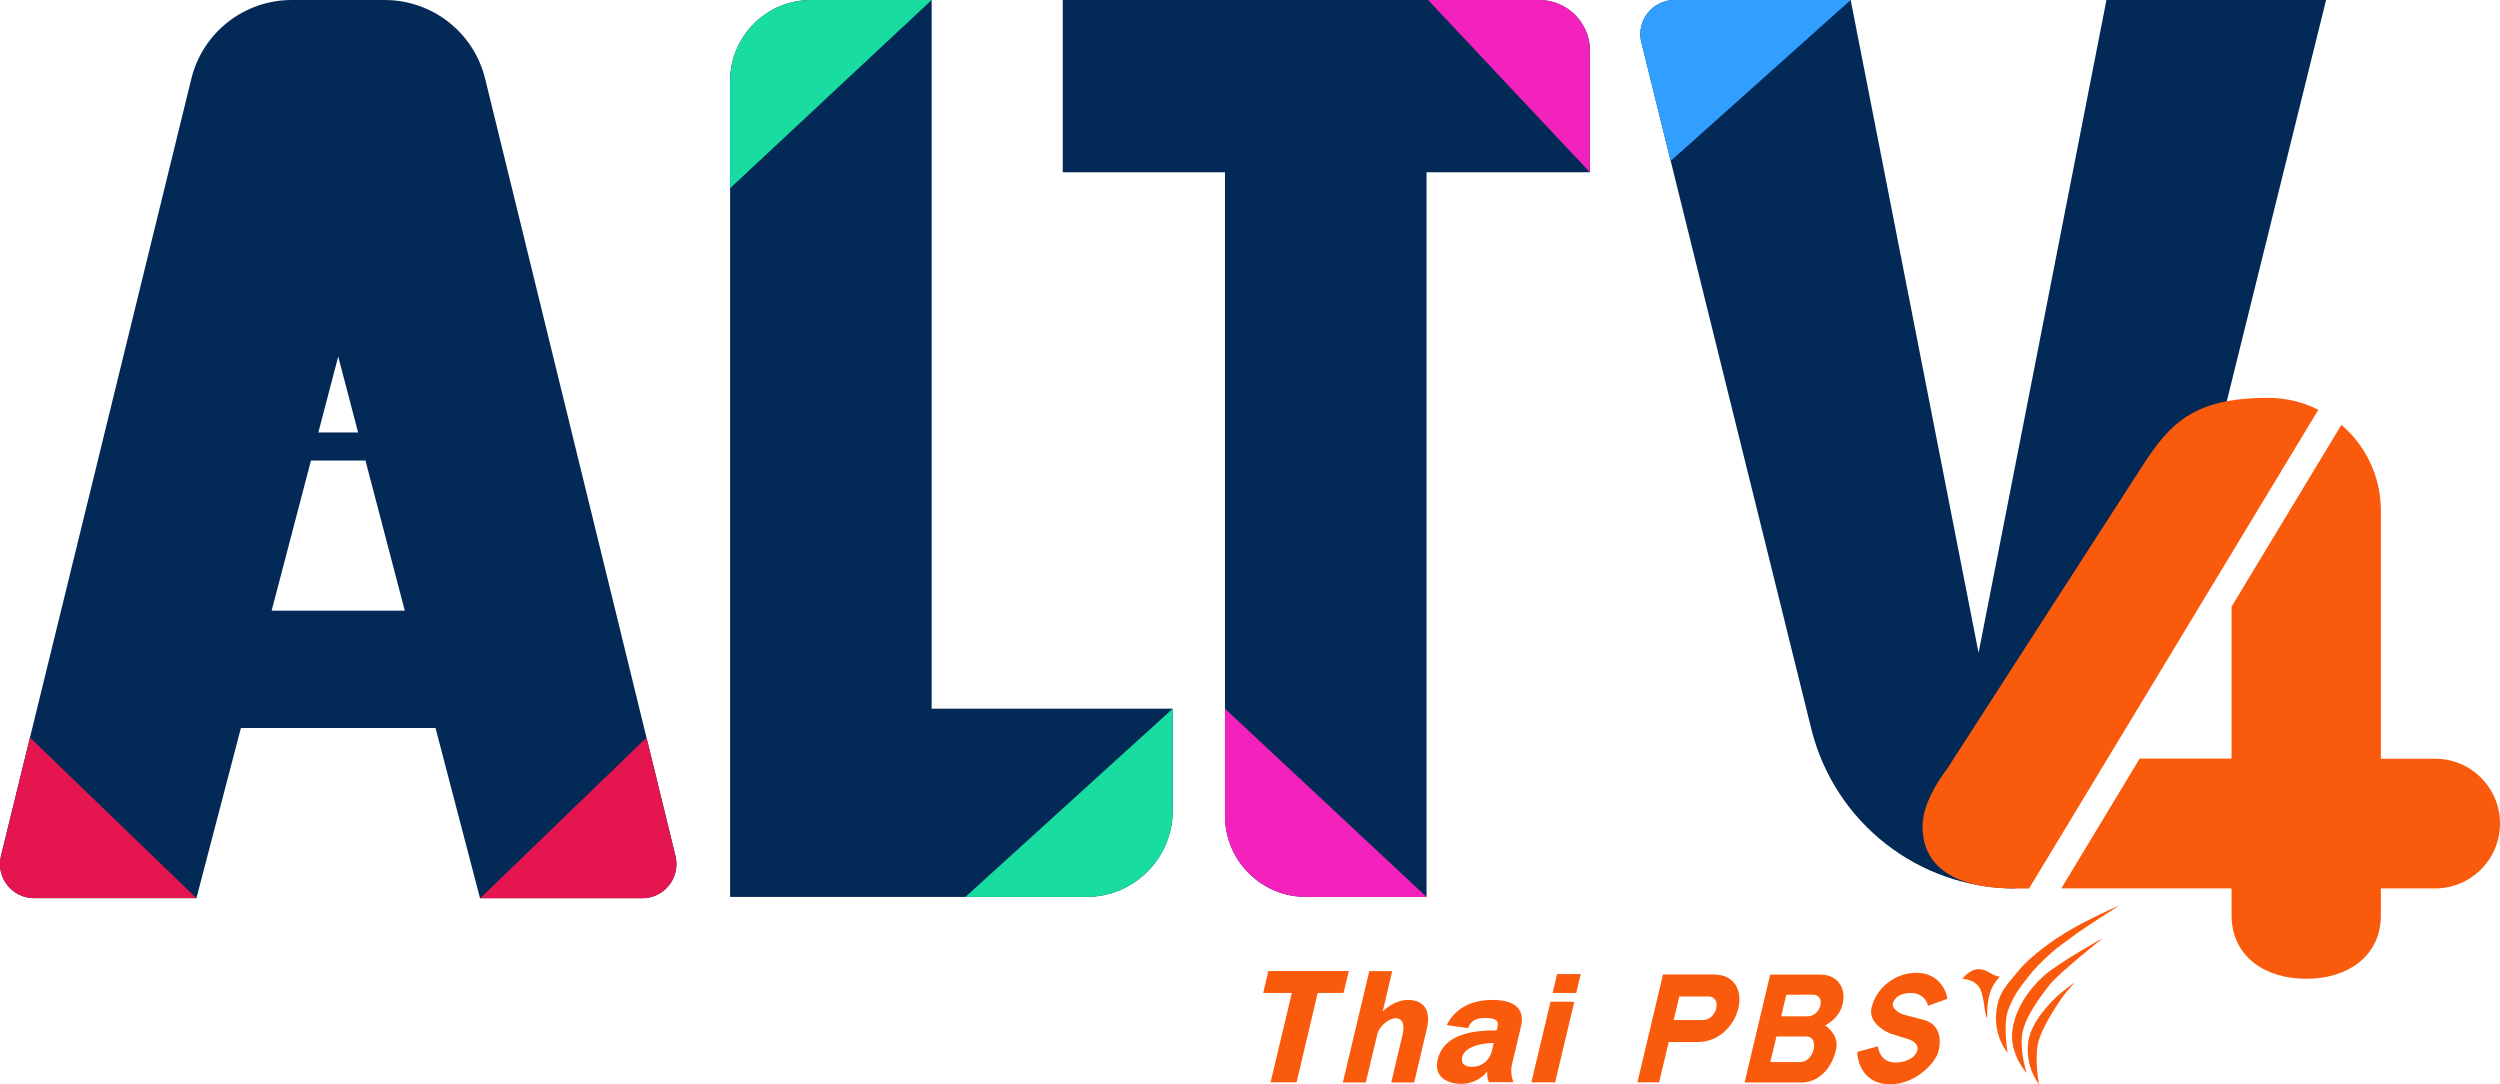 <?xml version="1.0" encoding="utf-8"?>
<!-- Generator: Adobe Illustrator 23.0.3, SVG Export Plug-In . SVG Version: 6.00 Build 0)  -->
<svg version="1.1" id="Layer_1" xmlns="http://www.w3.org/2000/svg" xmlns:xlink="http://www.w3.org/1999/xlink" x="0px" y="0px"
	 viewBox="0 0 1798.4 780" style="enable-background:new 0 0 1798.4 780;" xml:space="preserve">
<style type="text/css">
	.st0{fill:#F95A0B;}
	.st1{fill:#032A56;}
	.st2{fill:#E51550;}
	.st3{fill:#19DDA0;}
	.st4{fill:#F422BD;}
	.st5{fill:#319FFF;}
</style>
<g>
	<g>
		<path class="st0" d="M1444.2,757.3c0,0-9.8-11.1-8.2-28.6c1.3-15,8-20.4,16.2-30.6c5.2-6.5,17.6-17.3,33.4-27s39-19.8,39-19.8
			s-26.5,17-31.5,20.8c-4.9,3.9-11.7,8-18.4,14.2c-7.2,6.7-10.4,9.6-16.3,17.2c-4.2,5.3-10.5,13.2-14.1,24
			C1440.9,738.3,1444.2,757.3,1444.2,757.3z"/>
		<path class="st0" d="M1457.9,772c0,0-11.9-13.2-10.4-29.5s12.3-31.2,22.7-40.5c10.4-9.3,42.7-27.3,42.7-27.3s-31.4,24.9-38.2,33.4
			s-18.9,24.5-20.2,37.3C1453.3,758.1,1457.9,772,1457.9,772z"/>
		<path class="st0" d="M1466.8,780c0,0-10-11.9-7.8-30.1c2.2-18.1,23.5-35.6,23.5-35.6l10-7.8l-8.2,9.8c0,0-16.8,23.2-18.6,36.2
			C1463.8,765.5,1466.8,780,1466.8,780z"/>
		<path class="st0" d="M1429.5,732.4c0,0-0.5-10.3,2-18.1c2.5-7.7,7.2-11.7,7.2-11.7c-6.5-0.7-8.5-5.4-15.3-5.4
			c-6.9,0-11.7,7-11.7,7s9-0.1,12.7,7.1C1427.7,717.9,1427.4,730.6,1429.5,732.4z"/>
	</g>
</g>
<g>
	<g>
		<polygon class="st0" points="970.3,698.5 912.4,698.5 908.7,714.3 929.3,714.3 914,778.6 932.7,778.6 947.9,714.3 966.5,714.3 		
			"/>
		<path class="st0" d="M1012.8,719.3c-7.4,0-13.8,4.3-18.1,8.2l6.8-28.9H985l-19,80.1h16.5l8.4-35.2c1.1-4.7,7.7-11,13.1-11
			c5.3,0,6.6,5.1,4.9,12l-8.1,34.2h16.5l9.1-38.6C1029.6,726.5,1024.1,719.3,1012.8,719.3z"/>
		<path class="st0" d="M1094.1,738.6c3-12.5-4-19.3-20.5-19.3c-20.1,0-29.1,10.4-32.9,18.1l15.5,2.2c1.1-3.8,4-7.3,11.7-7.3
			s10.4,1.5,9.4,6.2l-0.7,2.7c-15.8,0-37.9,2-42.4,21.1c-3.2,13.7,8.9,17.4,16.8,17.4c10.5,0,16.7-6.2,18.9-8.9
			c-0.2,2.1,0,5.1,1.1,7.7h17.7c-1.1-2.8-2.3-7.5-1-13L1094.1,738.6z M1058.8,767.4c-5.5,0-8-2.5-7-6.9c1.6-6.9,12.2-10.2,22.7-10.2
			l-1.3,5.8C1072,761,1067.6,767.4,1058.8,767.4z"/>
		<g>
			<polygon class="st0" points="1101.6,778.6 1118.7,778.6 1132.5,720.6 1115.4,720.6 			"/>
			<polygon class="st0" points="1120.1,700.7 1116.9,714.3 1133.9,714.3 1137.1,700.7 			"/>
		</g>
		<path class="st0" d="M1232.7,701h-36.4l-18.4,77.6h15.6l6.9-29h20.8c15.7,0,26.4-12.2,29.3-24.3
			C1253.4,713.1,1248.3,701,1232.7,701z M1224.9,733.8H1204l4-17h20.8c5.3,0,6.8,4.3,5.8,8.6
			C1233.7,729.5,1230.1,733.8,1224.9,733.8z"/>
		<path class="st0" d="M1313,737.6c5.3-2.9,10.8-7.6,12.6-15.6c2.5-10.3-3-20.9-16-20.9h-36.2l-18.4,77.6h40.8
			c11.5,0,21.4-8.7,24.9-23.3C1322.8,747,1317.7,741.1,1313,737.6z M1304,715.5c4.9,0,6.5,3.9,5.5,7.8c-0.9,3.9-4.3,7.8-9.2,7.8h-19
			l3.7-15.5L1304,715.5L1304,715.5z M1295.1,764h-21.6l4.4-18.4h21.6c4.8,0,6.2,4.5,5.2,9.2C1303.6,759.5,1300,764,1295.1,764z"/>
		<path class="st0" d="M1382.9,733.4l-13.5-3.5c-3.9-1.2-8.8-4.9-7.7-8.3c1.2-3.5,4.5-7.3,13.3-7.3c6.7,0,11.1,4.7,11.9,9.2l14-5
			c-1-6.9-7-18.7-22.3-18.7c-16.3,0-29.2,11.8-32.3,25.1c-2.2,9.3,7,16,13.8,18.7l12.6,3.9c4.4,1.3,7.5,4.3,6.6,8.1s-6,8.7-15.9,8.7
			c-8.7,0-12-6.6-12.5-11.6l-14.9,4c0.1,5.2,3,23.3,23.9,23.3c17.7,0,32.6-15.2,34.6-23.9C1397.8,742.3,1391.4,735.2,1382.9,733.4z"
			/>
	</g>
</g>
<path class="st1" d="M485.9,615.7L349,56.7C340.9,23.4,311,0,276.7,0h-66.8c-34.3,0-64.2,23.4-72.3,56.8L0.7,615.7
	c-3.8,15.5,7.9,30.4,23.9,30.4h116.7l32-122.4h140l32,122.4H462C478,646.2,489.7,631.2,485.9,615.7z M257.6,311.1H229l14.3-54.6
	L257.6,311.1z M195.4,439.3l28.3-108h39.2l28.3,108H195.4z"/>
<path class="st1" d="M525.2,645.2V58.3c0-32.2,26.1-58.3,58.3-58.3h86.7v509.8h173.4v73.3c0,34.3-27.8,62.1-62.1,62.1L525.2,645.2
	L525.2,645.2z"/>
<path class="st1" d="M1107.1,0H764.5v123.9h116.7v463c0,32.2,26.1,58.3,58.3,58.3h86.7V123.9h117.6V36.6
	C1143.8,16.4,1127.4,0,1107.1,0z"/>
<path class="st1" d="M1515.3,0l-92,469.6L1331.3,0h-126.7c-15.9,0-27.7,14.9-23.9,30.4l122.3,494c16.7,67.4,77.2,114.7,146.6,114.7
	l108.9-175.3L1673.3,0H1515.3z"/>
<g>
	<g>
		<path class="st2" d="M0.7,615.7c-3.8,15.5,7.9,30.4,23.9,30.4h116.7L21.6,530.6L0.7,615.7z"/>
		<path class="st2" d="M465.1,530.6L345.4,646.2H462c15.9,0,27.7-14.9,23.9-30.4L465.1,530.6z"/>
	</g>
</g>
<g>
	<g>
		<path class="st3" d="M694.5,645.2h87c34.3,0,62.1-27.8,62.1-62.1v-73.3L694.5,645.2z"/>
		<g>
			<path class="st3" d="M583.5,0c-32.2,0-58.3,26.1-58.3,58.3v77.1L670.2,0H583.5z"/>
		</g>
	</g>
</g>
<g>
	<g>
		<path class="st4" d="M881.2,586.9c0,32.2,26.1,58.3,58.3,58.3h86.7l-145-135.4L881.2,586.9L881.2,586.9z"/>
		<path class="st4" d="M1107.1,0h-79.8l116.4,123.9V36.6C1143.8,16.4,1127.4,0,1107.1,0z"/>
	</g>
</g>
<g>
	<g>
		<path class="st5" d="M1204.6,0c-15.9,0-27.7,14.9-23.9,30.4l21.1,85.4L1331.3,0H1204.6z"/>
	</g>
</g>
<g>
	<path class="st0" d="M1631.5,286.2c-53.8,0-70.8,18.6-90.7,49.5l-140,217.2c-8.6,11.2-17.8,27.4-17.8,41.6
		c0,28.4,22.3,44.7,66.5,44.7h10.1l208.1-344.4C1656.9,289.3,1644.6,286.2,1631.5,286.2z"/>
	<path class="st0" d="M1751.7,545.8h-39V367.3c0-24.7-11-46.8-28.4-61.7l-79,130.8v109.3h-66.1l-56.4,93.4h122.5v19.3
		c0,29.7,24.1,45.7,53.7,45.7c29.7,0,53.7-16.1,53.7-45.7v-19.3h39c25.8,0,46.7-20.9,46.7-46.7S1777.5,545.8,1751.7,545.8z"/>
</g>
</svg>
